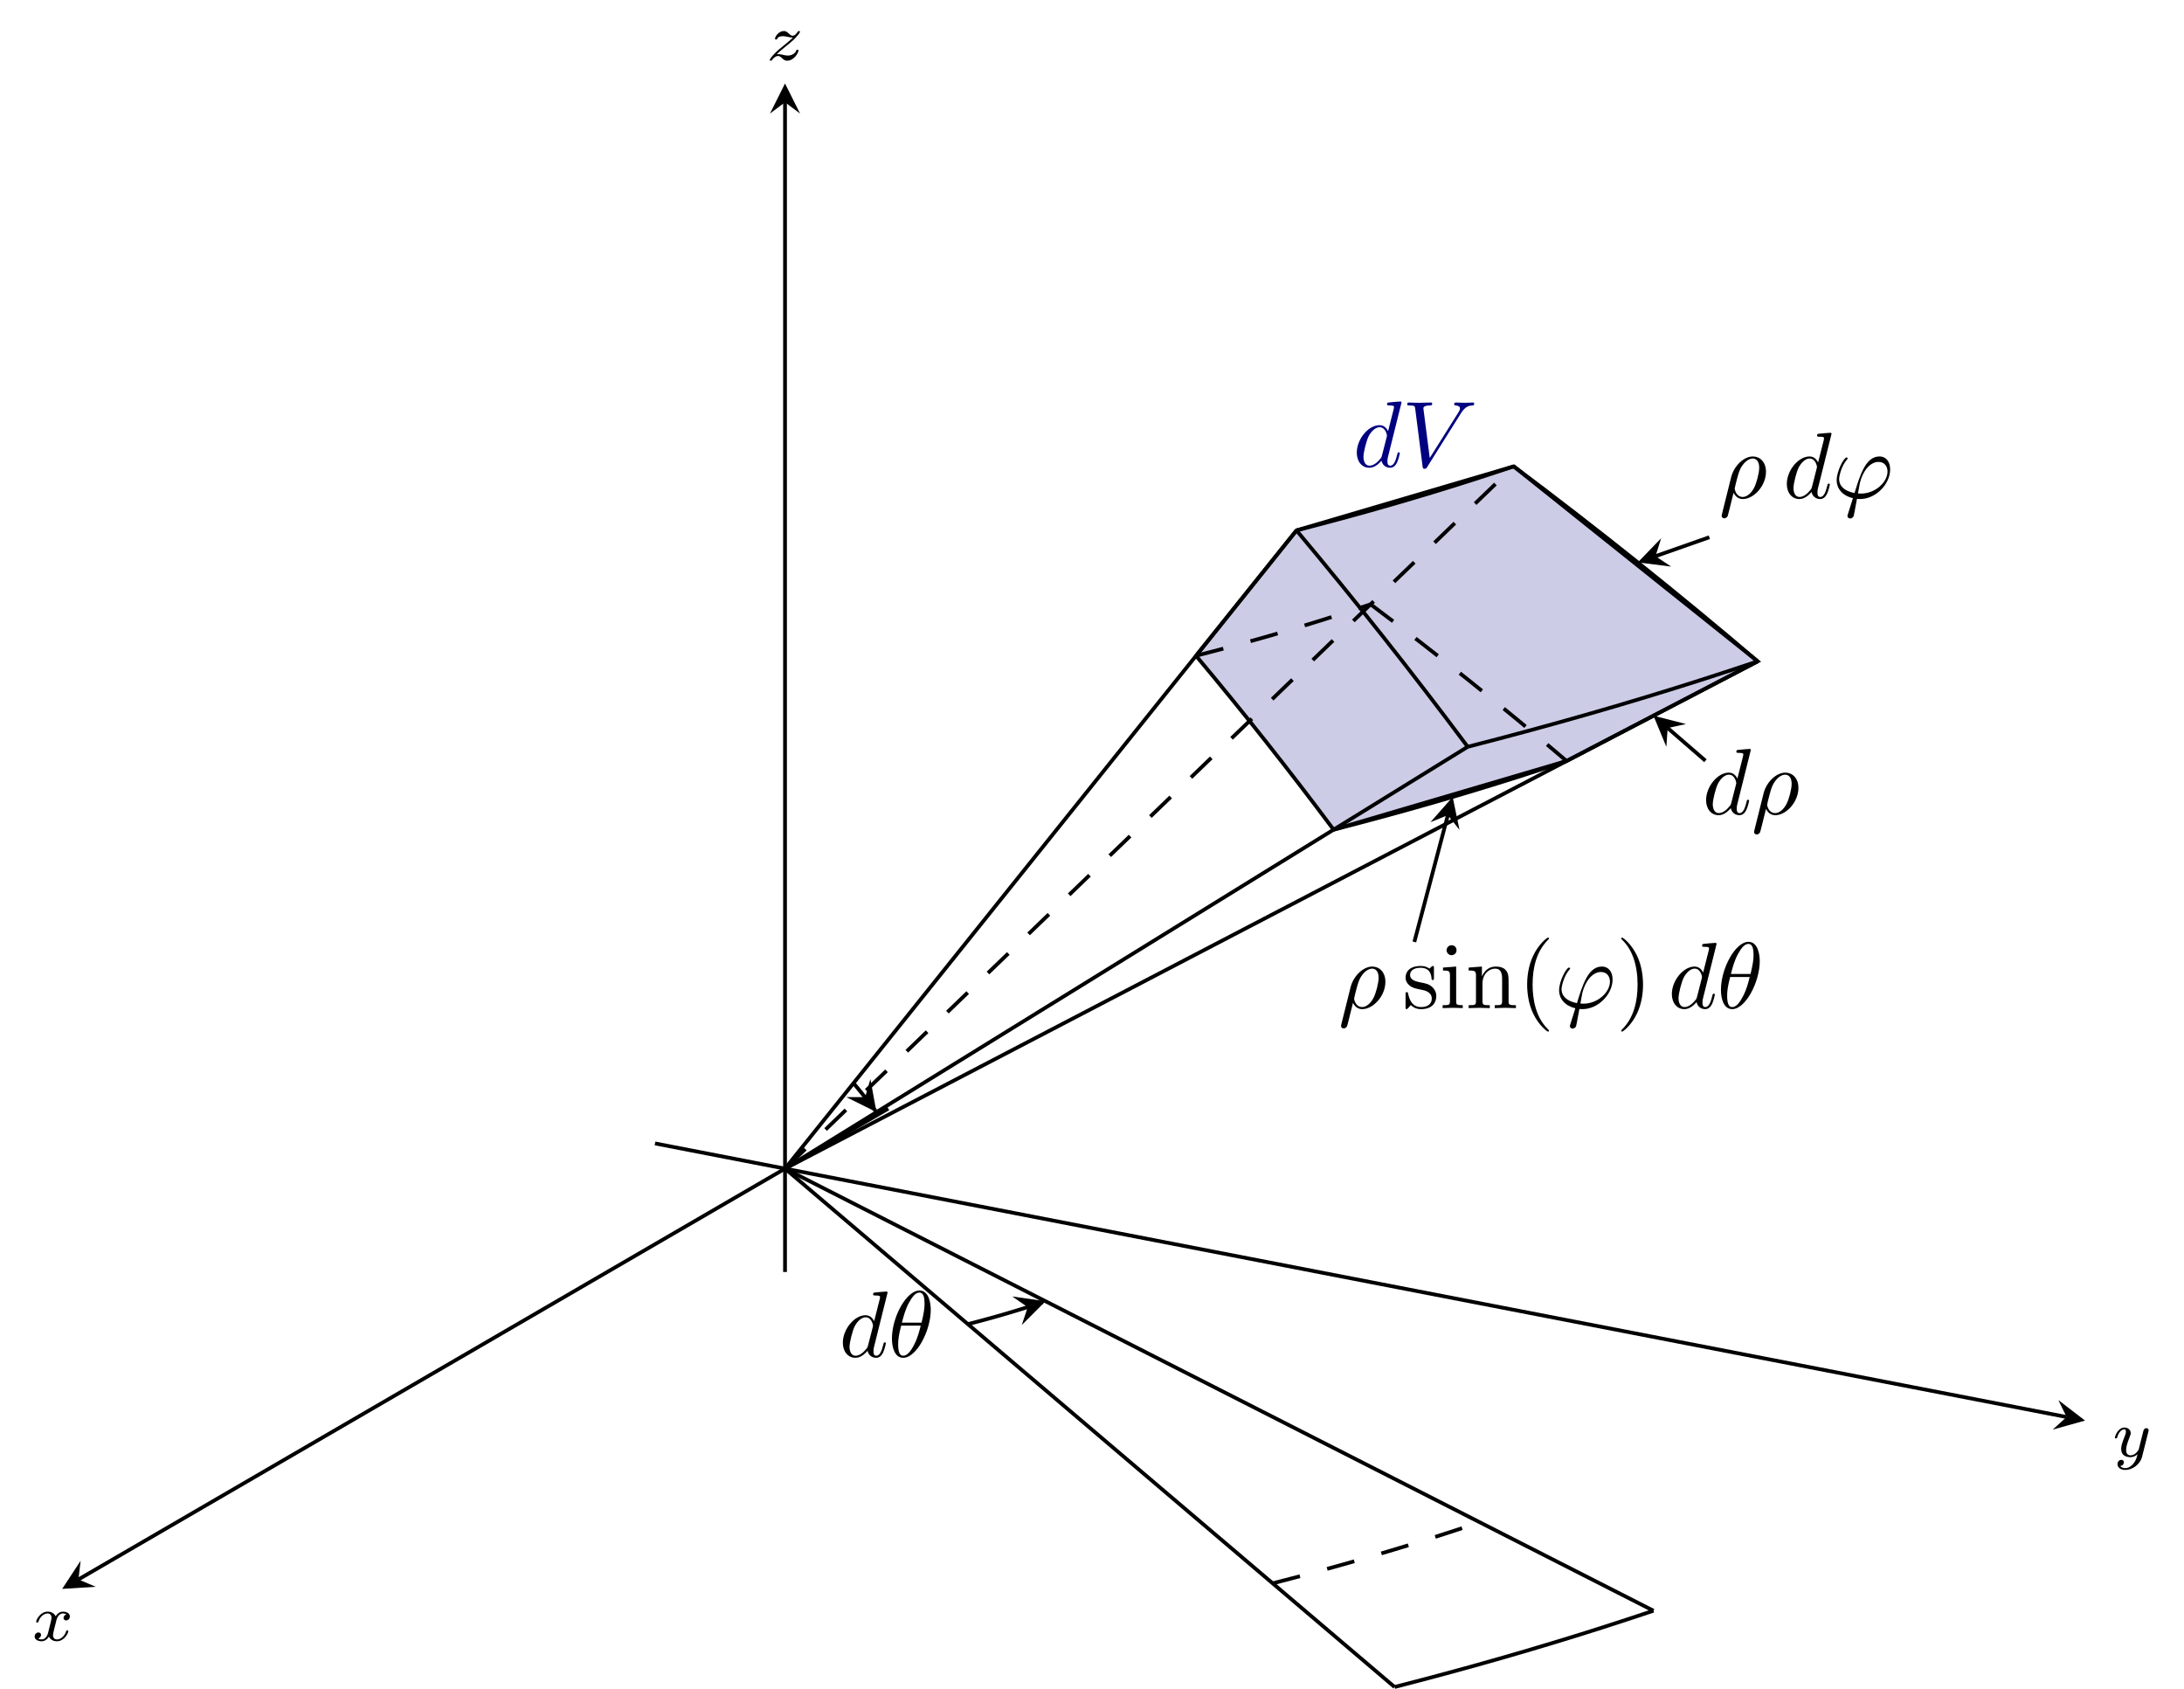 <?xml version='1.0' encoding='UTF-8'?>
<!-- This file was generated by dvisvgm 3.2.2 -->
<svg version='1.1' xmlns='http://www.w3.org/2000/svg' xmlns:xlink='http://www.w3.org/1999/xlink' width='324.137pt' height='250.615pt' viewBox='0 76.712 324.137 250.615'>
<defs>
<path id='g1-120' d='M1.736-.739C1.667-.502 1.437-.126 1.081-.126C1.06-.126 .851-.126 .704-.223C.99-.314 1.011-.565 1.011-.607C1.011-.76 .893-.865 .732-.865C.537-.865 .335-.697 .335-.439C.335-.091 .725 .07 1.067 .07C1.388 .07 1.674-.133 1.848-.425C2.015-.056 2.399 .07 2.678 .07C3.48 .07 3.905-.802 3.905-.997C3.905-1.088 3.815-1.088 3.794-1.088C3.696-1.088 3.689-1.053 3.661-.969C3.515-.488 3.096-.126 2.706-.126C2.427-.126 2.28-.314 2.28-.579C2.28-.76 2.448-1.395 2.643-2.169C2.783-2.706 3.096-2.88 3.327-2.88C3.34-2.88 3.557-2.88 3.703-2.783C3.48-2.72 3.396-2.525 3.396-2.399C3.396-2.246 3.515-2.141 3.675-2.141S4.066-2.273 4.066-2.566C4.066-2.957 3.619-3.075 3.34-3.075C2.992-3.075 2.713-2.845 2.559-2.58C2.434-2.866 2.113-3.075 1.723-3.075C.941-3.075 .495-2.218 .495-2.008C.495-1.918 .593-1.918 .614-1.918C.704-1.918 .711-1.946 .746-2.036C.921-2.58 1.36-2.88 1.702-2.88C1.932-2.88 2.12-2.755 2.12-2.42C2.12-2.28 2.036-1.932 1.974-1.695L1.736-.739Z'/>
<path id='g1-121' d='M3.877-2.629C3.905-2.727 3.905-2.741 3.905-2.783C3.905-2.922 3.794-3.006 3.675-3.006C3.599-3.006 3.466-2.971 3.389-2.838C3.368-2.797 3.313-2.573 3.278-2.434L3.131-1.855C3.089-1.688 2.873-.809 2.852-.732C2.845-.732 2.538-.126 1.995-.126C1.52-.126 1.52-.579 1.52-.704C1.52-1.081 1.681-1.52 1.89-2.057C1.974-2.28 2.008-2.364 2.008-2.483C2.008-2.817 1.723-3.075 1.346-3.075C.642-3.075 .328-2.127 .328-2.008C.328-1.918 .425-1.918 .446-1.918C.544-1.918 .551-1.953 .572-2.029C.746-2.608 1.046-2.88 1.325-2.88C1.444-2.88 1.499-2.803 1.499-2.636C1.499-2.476 1.437-2.322 1.402-2.232C1.067-1.381 .997-1.123 .997-.816C.997-.697 .997-.37 1.269-.146C1.485 .035 1.778 .07 1.967 .07C2.246 .07 2.497-.035 2.727-.244C2.636 .139 2.559 .432 2.267 .781C2.078 .997 1.799 1.227 1.43 1.227C1.381 1.227 1.053 1.227 .907 .997C1.283 .955 1.283 .621 1.283 .614C1.283 .391 1.081 .349 1.011 .349C.837 .349 .607 .488 .607 .809C.607 1.165 .941 1.423 1.437 1.423C2.141 1.423 2.999 .879 3.215 .007L3.877-2.629Z'/>
<path id='g1-122' d='M1.172-.614C1.353-.795 1.478-.928 2.071-1.402C2.218-1.52 2.741-1.939 2.943-2.134C3.368-2.552 3.633-2.908 3.633-2.992S3.543-3.075 3.515-3.075C3.452-3.075 3.431-3.062 3.396-3.006C3.18-2.685 3.034-2.58 2.866-2.58C2.783-2.58 2.678-2.587 2.469-2.79C2.232-3.027 2.078-3.075 1.918-3.075C1.36-3.075 .983-2.469 .983-2.26C.983-2.197 1.053-2.176 1.102-2.176C1.186-2.176 1.2-2.197 1.227-2.273C1.332-2.518 1.723-2.532 1.834-2.532C1.995-2.532 2.176-2.49 2.273-2.469C2.657-2.385 2.706-2.385 2.88-2.385C2.699-2.197 2.573-2.071 1.911-1.541C1.367-1.109 1.179-.934 1.046-.795C.628-.384 .425-.077 .425-.014C.425 .07 .516 .07 .544 .07C.614 .07 .628 .056 .663 0C.851-.265 1.067-.425 1.304-.425C1.388-.425 1.492-.418 1.681-.244C1.897-.035 2.036 .07 2.26 .07C3.006 .07 3.473-.774 3.473-1.011C3.473-1.095 3.396-1.102 3.354-1.102C3.271-1.102 3.257-1.067 3.229-.99C3.096-.642 2.685-.474 2.343-.474C2.183-.474 2.008-.509 1.834-.551C1.513-.621 1.458-.621 1.332-.621C1.318-.621 1.213-.621 1.172-.614Z'/>
<path id='g3-40' d='M3.298 2.391C3.298 2.361 3.298 2.341 3.128 2.172C1.883 .917 1.564-.966 1.564-2.491C1.564-4.224 1.943-5.958 3.168-7.203C3.298-7.323 3.298-7.342 3.298-7.372C3.298-7.442 3.258-7.472 3.198-7.472C3.098-7.472 2.202-6.795 1.614-5.529C1.106-4.433 .986-3.328 .986-2.491C.986-1.714 1.096-.508 1.644 .618C2.242 1.843 3.098 2.491 3.198 2.491C3.258 2.491 3.298 2.461 3.298 2.391Z'/>
<path id='g3-41' d='M2.879-2.491C2.879-3.268 2.77-4.473 2.222-5.599C1.624-6.824 .767-7.472 .667-7.472C.608-7.472 .568-7.432 .568-7.372C.568-7.342 .568-7.323 .757-7.143C1.733-6.157 2.301-4.573 2.301-2.491C2.301-.787 1.933 .966 .697 2.222C.568 2.341 .568 2.361 .568 2.391C.568 2.451 .608 2.491 .667 2.491C.767 2.491 1.664 1.813 2.252 .548C2.76-.548 2.879-1.654 2.879-2.491Z'/>
<path id='g3-105' d='M1.763-4.403L.369-4.294V-3.985C1.016-3.985 1.106-3.925 1.106-3.437V-.757C1.106-.309 .996-.309 .329-.309V0C.648-.01 1.186-.03 1.425-.03C1.773-.03 2.122-.01 2.461 0V-.309C1.803-.309 1.763-.359 1.763-.747V-4.403ZM1.803-6.137C1.803-6.456 1.554-6.665 1.275-6.665C.966-6.665 .747-6.396 .747-6.137C.747-5.868 .966-5.609 1.275-5.609C1.554-5.609 1.803-5.818 1.803-6.137Z'/>
<path id='g3-110' d='M1.096-3.427V-.757C1.096-.309 .986-.309 .319-.309V0C.667-.01 1.176-.03 1.445-.03C1.704-.03 2.222-.01 2.56 0V-.309C1.893-.309 1.783-.309 1.783-.757V-2.59C1.783-3.626 2.491-4.184 3.128-4.184C3.756-4.184 3.866-3.646 3.866-3.078V-.757C3.866-.309 3.756-.309 3.088-.309V0C3.437-.01 3.945-.03 4.214-.03C4.473-.03 4.991-.01 5.33 0V-.309C4.812-.309 4.563-.309 4.553-.608V-2.511C4.553-3.367 4.553-3.676 4.244-4.035C4.105-4.204 3.776-4.403 3.198-4.403C2.471-4.403 2.002-3.975 1.724-3.357V-4.403L.319-4.294V-3.985C1.016-3.985 1.096-3.915 1.096-3.427Z'/>
<path id='g3-115' d='M2.072-1.933C2.291-1.893 3.108-1.733 3.108-1.016C3.108-.508 2.76-.11 1.983-.11C1.146-.11 .787-.677 .598-1.524C.568-1.654 .558-1.694 .458-1.694C.329-1.694 .329-1.624 .329-1.445V-.13C.329 .04 .329 .11 .438 .11C.488 .11 .498 .1 .687-.09C.707-.11 .707-.13 .887-.319C1.325 .1 1.773 .11 1.983 .11C3.128 .11 3.587-.558 3.587-1.275C3.587-1.803 3.288-2.102 3.168-2.222C2.839-2.54 2.451-2.62 2.032-2.7C1.474-2.809 .807-2.939 .807-3.517C.807-3.866 1.066-4.274 1.923-4.274C3.019-4.274 3.068-3.377 3.088-3.068C3.098-2.979 3.188-2.979 3.208-2.979C3.337-2.979 3.337-3.029 3.337-3.218V-4.224C3.337-4.394 3.337-4.463 3.228-4.463C3.178-4.463 3.158-4.463 3.029-4.344C2.999-4.304 2.899-4.214 2.859-4.184C2.481-4.463 2.072-4.463 1.923-4.463C.707-4.463 .329-3.796 .329-3.238C.329-2.889 .488-2.61 .757-2.391C1.076-2.132 1.355-2.072 2.072-1.933Z'/>
<path id='g2-18' d='M4.533-4.981C4.533-5.639 4.354-7.024 3.337-7.024C1.953-7.024 .418-4.214 .418-1.933C.418-.996 .707 .11 1.614 .11C3.019 .11 4.533-2.75 4.533-4.981ZM1.474-3.616C1.644-4.254 1.843-5.051 2.242-5.758C2.511-6.247 2.879-6.804 3.328-6.804C3.816-6.804 3.875-6.167 3.875-5.599C3.875-5.111 3.796-4.603 3.557-3.616H1.474ZM3.467-3.298C3.357-2.839 3.148-1.993 2.77-1.275C2.421-.598 2.042-.11 1.614-.11C1.285-.11 1.076-.399 1.076-1.325C1.076-1.743 1.136-2.321 1.395-3.298H3.467Z'/>
<path id='g2-26' d='M.329 1.724C.299 1.843 .299 1.863 .299 1.883C.299 2.032 .408 2.152 .578 2.152C.787 2.152 .907 1.973 .927 1.943C.976 1.853 1.295 .518 1.564-.558C1.763-.159 2.082 .11 2.55 .11C3.716 .11 5.001-1.295 5.001-2.78C5.001-3.836 4.344-4.403 3.616-4.403C2.65-4.403 1.604-3.407 1.305-2.192L.329 1.724ZM2.54-.11C1.843-.11 1.684-.907 1.684-.996C1.684-1.036 1.733-1.235 1.763-1.365C2.042-2.481 2.142-2.839 2.361-3.238C2.79-3.965 3.288-4.184 3.597-4.184C3.965-4.184 4.284-3.895 4.284-3.208C4.284-2.66 3.995-1.544 3.726-1.056C3.397-.428 2.919-.11 2.54-.11Z'/>
<path id='g2-39' d='M1.694 1.694C1.654 1.823 1.644 1.843 1.644 1.893C1.644 2.112 1.833 2.172 1.933 2.172C1.983 2.172 2.202 2.142 2.301 1.913C2.331 1.833 2.381 1.504 2.65 .09C2.74 .1 2.809 .11 2.979 .11C4.633 .11 6.167-1.455 6.167-3.029C6.167-3.806 5.778-4.403 5.031-4.403C3.587-4.403 2.989-2.471 2.391-.528C1.315-.727 .757-1.285 .757-2.002C.757-2.281 .986-3.377 1.584-4.065C1.664-4.154 1.664-4.174 1.664-4.194C1.664-4.234 1.644-4.294 1.544-4.294C1.265-4.294 .498-2.849 .498-1.893C.498-.956 1.156-.229 2.222 .02L1.694 1.694ZM3.068-.468C2.989-.468 2.969-.468 2.889-.478C2.77-.478 2.76-.488 2.76-.518C2.76-.538 2.929-1.445 2.959-1.594C3.268-2.869 4.045-3.826 4.932-3.826C5.619-3.826 5.888-3.288 5.888-2.809C5.888-1.684 4.603-.468 3.068-.468Z'/>
<path id='g2-86' d='M6.257-5.669C6.745-6.446 7.163-6.476 7.532-6.496C7.651-6.506 7.661-6.675 7.661-6.685C7.661-6.765 7.611-6.804 7.532-6.804C7.273-6.804 6.984-6.775 6.715-6.775C6.386-6.775 6.047-6.804 5.729-6.804C5.669-6.804 5.539-6.804 5.539-6.615C5.539-6.506 5.629-6.496 5.699-6.496C5.968-6.476 6.157-6.376 6.157-6.167C6.157-6.017 6.007-5.798 6.007-5.788L2.949-.927L2.271-6.197C2.271-6.366 2.501-6.496 2.959-6.496C3.098-6.496 3.208-6.496 3.208-6.695C3.208-6.785 3.128-6.804 3.068-6.804C2.67-6.804 2.242-6.775 1.833-6.775C1.654-6.775 1.465-6.785 1.285-6.785S.917-6.804 .747-6.804C.677-6.804 .558-6.804 .558-6.615C.558-6.496 .648-6.496 .807-6.496C1.365-6.496 1.375-6.406 1.405-6.157L2.192-.01C2.222 .189 2.262 .219 2.391 .219C2.55 .219 2.59 .169 2.67 .04L6.257-5.669Z'/>
<path id='g2-100' d='M5.141-6.804C5.141-6.814 5.141-6.914 5.011-6.914C4.862-6.914 3.915-6.824 3.746-6.804C3.666-6.795 3.606-6.745 3.606-6.615C3.606-6.496 3.696-6.496 3.846-6.496C4.324-6.496 4.344-6.426 4.344-6.326L4.314-6.127L3.716-3.766C3.537-4.134 3.248-4.403 2.8-4.403C1.634-4.403 .399-2.939 .399-1.484C.399-.548 .946 .11 1.724 .11C1.923 .11 2.421 .07 3.019-.638C3.098-.219 3.447 .11 3.925 .11C4.274 .11 4.503-.12 4.663-.438C4.832-.797 4.961-1.405 4.961-1.425C4.961-1.524 4.872-1.524 4.842-1.524C4.742-1.524 4.732-1.484 4.702-1.345C4.533-.697 4.354-.11 3.945-.11C3.676-.11 3.646-.369 3.646-.568C3.646-.807 3.666-.877 3.706-1.046L5.141-6.804ZM3.068-1.186C3.019-1.006 3.019-.986 2.869-.817C2.431-.269 2.022-.11 1.743-.11C1.245-.11 1.106-.658 1.106-1.046C1.106-1.544 1.425-2.77 1.654-3.228C1.963-3.816 2.411-4.184 2.809-4.184C3.457-4.184 3.597-3.367 3.597-3.308S3.577-3.188 3.567-3.138L3.068-1.186Z'/>
</defs>
<g id='page2' transform='matrix(1.4 0 0 1.4 0 0)'>
<g stroke-miterlimit='10' transform='translate(-7.21,260.871)scale(0.996,-0.996)'>
<g fill='#000' stroke='#000'>
<g stroke-width='0.4'>
<g stroke='none' transform='scale(-1.004,1.004)translate(-7.21,260.871)scale(-1,-1)'/>
<g transform='translate(7.237,27.168)'>
<g stroke='none' transform='scale(-1.004,1.004)translate(-7.21,260.871)scale(-1,-1)'>
<g stroke='#000' stroke-miterlimit='10' transform='translate(73.179,207.635)scale(0.996,-0.996)'>
<g fill='#000' stroke='#000'>
<g stroke-width='0.4'>
<g fill='#cccce6'>
<path d='M61.237 38.002L86.038 45.307L106.374 55.911L80.409 76.659L57.287 69.848L46.593 56.507'/>
</g>
<path d='M22.31-14.621L22.667-14.528L23.024-14.436L23.38-14.342L23.735-14.247L24.089-14.152L24.441-14.056L24.793-13.959L25.144-13.861L25.492-13.762L25.841-13.663L26.186-13.562L26.534-13.462L26.876-13.359L27.22-13.256L27.561-13.153L27.902-13.048L28.241-12.943L28.578-12.837L28.916-12.73L29.249-12.623L29.584-12.514L29.915-12.406L30.246-12.295L28.679-12.817' fill='none'/>
<g transform='matrix(0.949,0.316,-0.316,0.949,28.679,-12.817)'>
<path d='M2 0L-1.2 1.6L0 0L-1.2-1.6' stroke='none'/>
</g>
<g stroke-dasharray='3.0,3.0' stroke-dashoffset='0.0'>
<path d='M54.75-42.203L55.701-41.956L56.653-41.709L57.604-41.459L58.551-41.206L59.493-40.953L60.432-40.695L61.372-40.437L62.306-40.175L63.235-39.912L64.165-39.648L65.087-39.379L66.013-39.111L66.926-38.837L67.843-38.563L68.753-38.288L69.66-38.009L70.566-37.728L71.465-37.445L72.366-37.161L73.254-36.874L74.146-36.585L75.03-36.295L75.913-36.001L76.794-35.708' fill='none'/>
</g>
<path d='M67.725-53.236L68.915-52.927L70.105-52.618L71.293-52.306L72.477-51.989L73.655-51.673L74.829-51.351L76.004-51.029L77.171-50.701L78.332-50.372L79.495-50.041L80.647-49.706L81.805-49.37L82.946-49.028L84.093-48.686L85.23-48.341L86.364-47.993L87.496-47.643L88.62-47.289L89.746-46.933L90.856-46.574L91.971-46.213L93.076-45.85L94.18-45.483L95.281-45.117' fill='none'/>
<path d='M10.137 11.024L10.242 10.899L10.347 10.773L10.451 10.647L10.555 10.52L10.659 10.394L10.763 10.267L10.866 10.14L10.969 10.013L11.072 9.885L11.174 9.757L11.276 9.629L11.379 9.501L11.48 9.372L11.581 9.243L11.682 9.114L11.783 8.984L11.883 8.854L11.983 8.725L12.083 8.594L12.183 8.464L12.282 8.333L12.381 8.202L12.479 8.071L11.376 9.539' fill='none'/>
<g transform='matrix(0.601,-0.799,0.799,0.601,11.376,9.539)'>
<path d='M2 0L-1.2 1.6L0 0L-1.2-1.6' stroke='none'/>
</g>
<path d='M2.846 1.928L5.115 4.758L7.383 7.588L9.651 10.418L11.919 13.248L14.188 16.078L16.456 18.908L18.724 21.738L20.993 24.568L23.261 27.398L25.529 30.228L27.798 33.058L30.066 35.888L32.334 38.718L34.603 41.548L36.871 44.377L39.139 47.207L41.408 50.037L43.676 52.867L45.944 55.697L48.213 58.527L50.481 61.357L52.749 64.187L55.017 67.017L57.286 69.847' fill='none'/>
<g stroke-dasharray='3.0,3.0' stroke-dashoffset='0.0'>
<path d='M2.846 1.928L6.078 5.042L9.31 8.155L12.541 11.269L15.773 14.383L19.005 17.497L22.237 20.611L25.468 23.724L28.7 26.838L31.932 29.952L35.164 33.066L38.395 36.179L41.627 39.293L44.859 42.407L48.091 45.521L51.322 48.634L54.554 51.748L57.786 54.862L61.017 57.976L64.249 61.09L67.481 64.203L70.713 67.317L73.944 70.431L77.176 73.545L80.408 76.658' fill='none'/>
</g>
<path d='M2.846 1.928L5.874 3.798L8.902 5.669L11.929 7.539L14.957 9.41L17.984 11.28L21.012 13.151L24.04 15.021L27.067 16.892L30.095 18.762L33.123 20.632L36.15 22.503L39.178 24.373L42.206 26.244L45.233 28.114L48.261 29.985L51.289 31.855L54.316 33.726L57.344 35.596L60.372 37.467L63.399 39.337L66.427 41.207L69.455 43.078L72.482 44.948L75.51 46.819' fill='none'/>
<path d='M2.846 1.928L7.16 4.177L11.473 6.426L15.787 8.676L20.101 10.925L24.414 13.174L28.728 15.424L33.041 17.673L37.355 19.922L41.668 22.171L45.982 24.421L50.296 26.67L54.609 28.919L58.923 31.168L63.236 33.418L67.55 35.667L71.864 37.916L76.177 40.165L80.491 42.415L84.804 44.664L89.118 46.913L93.431 49.162L97.745 51.412L102.059 53.661L106.372 55.91' fill='none'/>
<path d='M46.593 56.507L47.219 55.752L47.848 54.996L48.477 54.243L49.099 53.483L49.72 52.725L50.346 51.964L50.963 51.201L51.581 50.436L52.201 49.672L52.813 48.903L53.425 48.134L54.04 47.364L54.646 46.59L55.256 45.815L55.863 45.042L56.466 44.263L57.068 43.485L57.67 42.708L58.267 41.926L58.864 41.143L59.462 40.359L60.054 39.572L60.645 38.786L61.235 38.002' fill='none'/>
<g stroke-dasharray='3.0,3.0' stroke-dashoffset='0.0'>
<path d='M65.174 61.98L66.065 61.303L66.962 60.626L67.857 59.952L68.744 59.27L69.629 58.59L70.521 57.907L71.4 57.221L72.28 56.533L73.163 55.847L74.035 55.155L74.907 54.462L75.784 53.769L76.647 53.071L77.516 52.373L78.381 51.675L79.24 50.972L80.098 50.269L80.955 49.567L81.805 48.86L82.657 48.151L83.509 47.443L84.353 46.729L85.194 46.018L86.035 45.307' fill='none'/>
</g>
<path d='M57.287 69.848L58.066 68.909L58.849 67.968L59.631 67.031L60.405 66.085L61.178 65.142L61.957 64.195L62.725 63.245L63.494 62.293L64.265 61.343L65.027 60.386L65.788 59.429L66.554 58.47L67.308 57.507L68.067 56.543L68.823 55.581L69.573 54.612L70.323 53.644L71.071 52.676L71.814 51.704L72.558 50.728L73.302 49.753L74.039 48.773L74.774 47.796L75.508 46.819' fill='none'/>
<path d='M80.409 76.659L81.519 75.817L82.635 74.975L83.749 74.136L84.852 73.287L85.954 72.44L87.064 71.591L88.157 70.737L89.252 69.881L90.352 69.027L91.437 68.166L92.522 67.304L93.613 66.441L94.688 65.572L95.768 64.703L96.845 63.835L97.913 62.96L98.982 62.086L100.048 61.212L101.106 60.332L102.166 59.45L103.226 58.568L104.276 57.681L105.324 56.795L106.37 55.91' fill='none'/>
<path d='M57.287 69.848L58.285 70.107L59.283 70.366L60.281 70.628L61.273 70.894L62.262 71.159L63.247 71.429L64.233 71.7L65.212 71.975L66.187 72.251L67.163 72.528L68.129 72.81L69.1 73.092L70.058 73.378L71.02 73.666L71.974 73.955L72.926 74.247L73.877 74.541L74.819 74.838L75.764 75.136L76.695 75.438L77.631 75.741L78.558 76.045L79.484 76.353L80.409 76.661' fill='none'/>
<path d='M75.511 46.819L76.843 47.165L78.176 47.511L79.507 47.861L80.832 48.216L82.152 48.569L83.467 48.93L84.783 49.291L86.09 49.658L87.39 50.026L88.693 50.397L89.983 50.773L91.28 51.149L92.558 51.532L93.842 51.915L95.116 52.301L96.386 52.691L97.654 53.084L98.913 53.48L100.174 53.878L101.417 54.28L102.665 54.685L103.903 55.091L105.14 55.502L106.373 55.913' fill='none'/>
<path d='M61.237 38.002L62.308 38.279L63.379 38.557L64.449 38.838L65.514 39.123L66.574 39.408L67.631 39.698L68.688 39.988L69.738 40.283L70.783 40.579L71.83 40.876L72.867 41.178L73.909 41.48L74.936 41.788L75.968 42.096L76.991 42.406L78.012 42.72L79.031 43.035L80.043 43.354L81.056 43.673L82.055 43.997L83.058 44.322L84.053 44.648L85.046 44.979L86.037 45.309' fill='none'/>
<g stroke-dasharray='3.0,3.0' stroke-dashoffset='0.0'>
<path d='M46.593 56.507L47.395 56.715L48.197 56.923L48.999 57.134L49.797 57.347L50.591 57.56L51.383 57.777L52.175 57.995L52.962 58.216L53.745 58.437L54.529 58.661L55.305 58.887L56.086 59.113L56.856 59.344L57.629 59.575L58.396 59.807L59.161 60.042L59.924 60.278L60.682 60.517L61.441 60.756L62.189 60.998L62.941 61.242L63.686 61.486L64.43 61.734L65.173 61.981' fill='none'/>
</g>
<path d='M2.846 1.928L5.549-.37L8.253-2.669L10.956-4.967L13.659-7.266L16.362-9.564L19.066-11.863L21.769-14.161L24.472-16.46L27.175-18.758L29.879-21.056L32.582-23.355L35.285-25.653L37.989-27.952L40.692-30.25L43.395-32.549L46.098-34.847L48.802-37.146L51.505-39.444L54.208-41.743L56.911-44.041L59.615-46.339L62.318-48.638L65.021-50.936L67.724-53.235' fill='none'/>
<path d='M2.846 1.928L6.698-.032L10.549-1.993L14.4-3.953L18.252-5.913L22.103-7.873L25.955-9.833L29.806-11.794L33.657-13.754L37.509-15.714L41.36-17.674L45.212-19.635L49.063-21.595L52.915-23.555L56.766-25.515L60.617-27.476L64.469-29.436L68.32-31.396L72.172-33.356L76.023-35.316L79.874-37.277L83.726-39.237L87.577-41.197L91.429-43.157L95.28-45.118' fill='none'/>
<g transform='translate(6.933,-18.093)'>
<g stroke='none' transform='scale(-1.004,1.004)translate(73.179,207.635)scale(-1,-1)'>
<g fill='#000'>
<g stroke='none'>
<use x='74.84' y='207.635' xlink:href='#g2-100'/>
<use x='80.025' y='207.635' xlink:href='#g2-18'/>
</g>
</g>
</g>
</g>
<g transform='translate(61.727,19.011)'>
<g stroke='none' transform='scale(-1.004,1.004)translate(73.179,207.635)scale(-1,-1)'>
<g fill='#000'>
<g stroke='none'>
<use x='73.179' y='207.635' xlink:href='#g2-26'/>
<use x='79.99' y='207.635' xlink:href='#g3-115'/>
<use x='83.92' y='207.635' xlink:href='#g3-105'/>
<use x='86.688' y='207.635' xlink:href='#g3-110'/>
<use x='92.222' y='207.635' xlink:href='#g3-40'/>
<use x='96.097' y='207.635' xlink:href='#g2-39'/>
<use x='102.614' y='207.635' xlink:href='#g3-41'/>
<use x='108.149' y='207.635' xlink:href='#g2-100'/>
<use x='113.334' y='207.635' xlink:href='#g2-18'/>
</g>
</g>
</g>
</g>
<g transform='translate(98.815,39.65)'>
<g stroke='none' transform='scale(-1.004,1.004)translate(73.179,207.635)scale(-1,-1)'>
<g fill='#000'>
<g stroke='none'>
<use x='74.84' y='207.635' xlink:href='#g2-100'/>
<use x='80.025' y='207.635' xlink:href='#g2-26'/>
</g>
</g>
</g>
</g>
<g transform='translate(102.236,73.294)'>
<g stroke='none' transform='scale(-1.004,1.004)translate(73.179,207.635)scale(-1,-1)'>
<g fill='#000'>
<g stroke='none'>
<use x='73.179' y='207.635' xlink:href='#g2-26'/>
<use x='79.99' y='207.635' xlink:href='#g2-100'/>
<use x='85.176' y='207.635' xlink:href='#g2-39'/>
</g>
</g>
</g>
</g>
<g fill='#000080' stroke='#000080'>
<g fill='#000080' stroke='#000080'>
</g>
<g transform='translate(61.636,76.623)'>
<g stroke='none' transform='scale(-1.004,1.004)translate(73.179,207.635)scale(-1,-1)'>
<g fill='#000080'>
<g stroke='none'>
<g fill='#000080'>
<use x='74.84' y='207.635' xlink:href='#g2-100'/>
<use x='80.025' y='207.635' xlink:href='#g2-86'/>
</g>
</g>
</g>
</g>
</g>
</g>
<path d='M69.83 26.055L73.397 39.545' fill='none'/>
<g transform='matrix(0.256,0.967,-0.967,0.256,73.397,39.545)'>
<path d='M2 0L-1.2 1.6L0 0L-1.2-1.6' stroke='none'/>
</g>
<path d='M100.813 45.334L96.793 48.817' fill='none'/>
<g transform='matrix(-0.756,0.655,-0.655,-0.756,96.793,48.817)'>
<path d='M2 0L-1.2 1.6L0 0L-1.2-1.6' stroke='none'/>
</g>
<path d='M101.228 69.119L95.499 67.104' fill='none'/>
<g transform='matrix(-0.943,-0.332,0.332,-0.943,95.499,67.104)'>
<path d='M2 0L-1.2 1.6L0 0L-1.2-1.6' stroke='none'/>
</g>
<g stroke-width='0.2'>
<g fill='#808080' stroke='#808080'>
<path d='' fill='none'/>
</g>
</g>
<g stroke-width='0.2'>
<g fill='#808080' stroke='#808080'>
<path d='' fill='none'/>
</g>
</g>
<path d='M13.837 8.317L-72.361-41.789' fill='none'/>
<g transform='matrix(-0.865,-0.503,0.503,-0.865,-72.361,-41.789)'>
<path d='M2 0L-1.2 1.6L0 0L-1.2-1.6' stroke='none'/>
</g>
<path d='M-10.991 4.609L139.254-24.503' fill='none'/>
<g transform='matrix(0.982,-0.19,0.19,0.982,139.254,-24.503)'>
<path d='M2 0L-1.2 1.6L0 0L-1.2-1.6' stroke='none'/>
</g>
<g stroke-width='0.2'>
<g fill='#808080' stroke='#808080'>
<path d='' fill='none'/>
</g>
</g>
<g stroke-width='0.2'>
<g fill='#808080' stroke='#808080'>
<path d='' fill='none'/>
</g>
</g>
<path d='M2.846-9.07V115.406' fill='none'/>
<g transform='matrix(0.0,1.0,-1.0,0.0,2.846,115.406)'>
<path d='M2 0L-1.2 1.6L0 0L-1.2-1.6' stroke='none'/>
</g>
<g stroke-width='0.2'>
<g fill='#808080' stroke='#808080'>
<path d='' fill='none'/>
</g>
</g>
<g stroke-width='0.2'>
<g fill='#808080' stroke='#808080'>
<path d='' fill='none'/>
</g>
</g>
<g transform='translate(-77.357,-48.301)'>
<g stroke='none' transform='scale(-1.004,1.004)translate(73.179,207.635)scale(-1,-1)'>
<g fill='#000'>
<g stroke='none'>
<use x='73.179' y='207.635' xlink:href='#g1-120'/>
</g>
</g>
</g>
</g>
<g transform='translate(144.064,-28.71)'>
<g stroke='none' transform='scale(-1.004,1.004)translate(73.179,207.635)scale(-1,-1)'>
<g fill='#000'>
<g stroke='none'>
<use x='73.179' y='207.635' xlink:href='#g1-121'/>
</g>
</g>
</g>
</g>
<g transform='translate(0.792,119.899)'>
<g stroke='none' transform='scale(-1.004,1.004)translate(73.179,207.635)scale(-1,-1)'>
<g fill='#000'>
<g stroke='none'>
<use x='73.179' y='207.635' xlink:href='#g1-122'/>
</g>
</g>
</g>
</g>
</g>
</g>
</g>
</g>
</g>
</g>
</g>
</g>
</g>
</svg>
